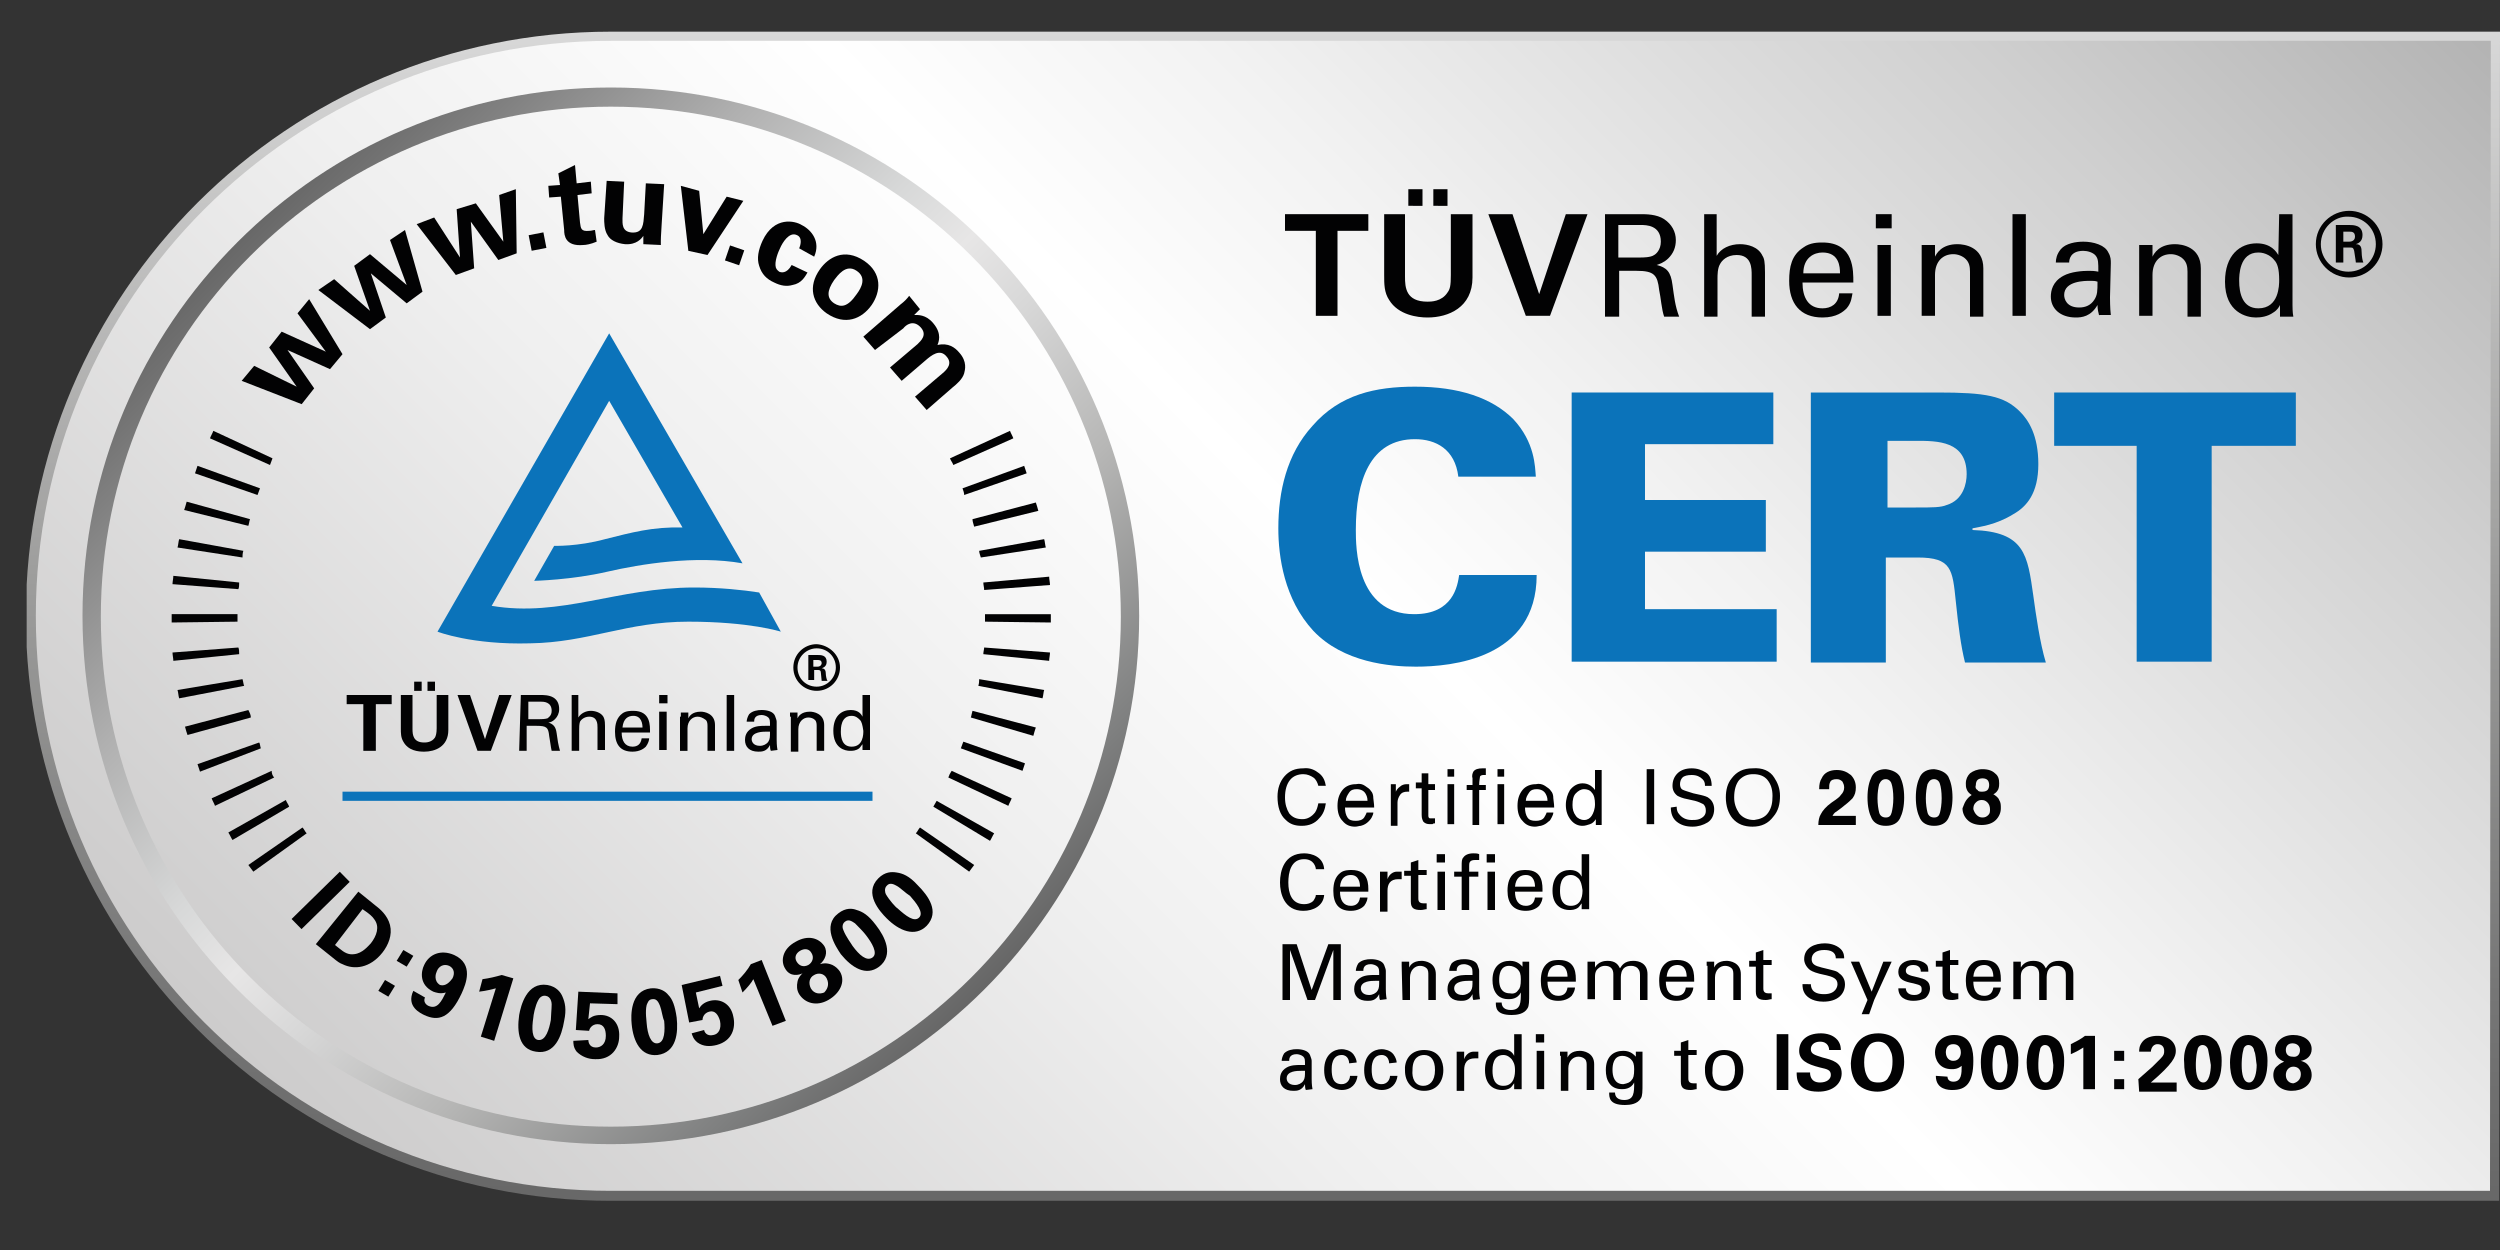 <?xml version="1.0" encoding="utf-8"?>
<!-- Generator: Adobe Illustrator 24.1.1, SVG Export Plug-In . SVG Version: 6.00 Build 0)  -->
<svg version="1.1" id="Capa_1" xmlns="http://www.w3.org/2000/svg" xmlns:xlink="http://www.w3.org/1999/xlink" x="0px" y="0px"
	 viewBox="0 0 300 150" style="enable-background:new 0 0 300 150;" xml:space="preserve">
<rect x="0" y="0" width="300" height="150" fill="#333333" stroke="none"/>
<style type="text/css">
	.st0{clip-path:url(#SVGID_2_);fill:url(#SVGID_3_);}
	.st1{clip-path:url(#SVGID_5_);fill:url(#SVGID_6_);}
	.st2{clip-path:url(#SVGID_8_);fill:url(#SVGID_9_);}
	.st3{fill-rule:evenodd;clip-rule:evenodd;fill:#020203;}
	.st4{fill-rule:evenodd;clip-rule:evenodd;fill:#0B73BA;}
</style>
<g>
	<g>
		<defs>
			<path id="SVGID_1_" d="M299.9,144.1h-1.1H73.3c-38.7,0-70.2-31.5-70.2-70.2S34.6,3.8,73.3,3.8h225.6h1.1l0,1.1L299.9,143
				L299.9,144.1z"/>
		</defs>
		<clipPath id="SVGID_2_">
			<use xlink:href="#SVGID_1_"  style="overflow:visible;"/>
		</clipPath>
		<linearGradient id="SVGID_3_" gradientUnits="userSpaceOnUse" x1="151.576" y1="2.59" x2="151.576" y2="144.829">
			<stop  offset="0" style="stop-color:#D9D9D9"/>
			<stop  offset="0.47" style="stop-color:#9D9D9C"/>
			<stop  offset="0.82" style="stop-color:#767676"/>
			<stop  offset="1" style="stop-color:#676767"/>
		</linearGradient>
		<rect x="3.2" y="3.8" class="st0" width="296.8" height="140.3"/>
	</g>
	<g>
		<defs>
			<path id="SVGID_4_" d="M298.9,4.9c0,0-176.1,0-225.6,0c-38.1,0-69,30.9-69,69c0,38.1,30.9,69,69,69c54.1,0,225.5,0,225.5,0
				L298.9,4.9z"/>
		</defs>
		<clipPath id="SVGID_5_">
			<use xlink:href="#SVGID_4_"  style="overflow:visible;"/>
		</clipPath>
		<linearGradient id="SVGID_6_" gradientUnits="userSpaceOnUse" x1="63.388" y1="161.56" x2="259.568" y2="-33.315">
			<stop  offset="0" style="stop-color:#CDCCCC"/>
			<stop  offset="0.31" style="stop-color:#F0F0F0"/>
			<stop  offset="0.49" style="stop-color:#FFFFFF"/>
			<stop  offset="0.61" style="stop-color:#F2F2F2"/>
			<stop  offset="0.84" style="stop-color:#D0D0D0"/>
			<stop  offset="1" style="stop-color:#B4B4B4"/>
		</linearGradient>
		<rect x="4.3" y="4.9" class="st1" width="294.6" height="138.1"/>
	</g>
	<g>
		<defs>
			<path id="SVGID_7_" d="M73.3,135.2c-33.8,0-61.2-27.4-61.2-61.2c0-33.8,27.4-61.2,61.2-61.2c33.8,0,61.2,27.4,61.2,61.2
				C134.5,107.8,107.1,135.2,73.3,135.2 M73.3,10.5c-35,0-63.4,28.4-63.4,63.4s28.4,63.4,63.4,63.4c35,0,63.4-28.4,63.4-63.4
				S108.3,10.5,73.3,10.5z"/>
		</defs>
		<clipPath id="SVGID_8_">
			<use xlink:href="#SVGID_7_"  style="overflow:visible;"/>
		</clipPath>
		<linearGradient id="SVGID_9_" gradientUnits="userSpaceOnUse" x1="28.243" y1="28.891" x2="117.788" y2="118.436">
			<stop  offset="0" style="stop-color:#676767"/>
			<stop  offset="4.000000e-02" style="stop-color:#727272"/>
			<stop  offset="0.25" style="stop-color:#B0B0B0"/>
			<stop  offset="0.41" style="stop-color:#D7D8D8"/>
			<stop  offset="0.49" style="stop-color:#E7E6E6"/>
			<stop  offset="0.57" style="stop-color:#D8D8D8"/>
			<stop  offset="0.72" style="stop-color:#B7B7B6"/>
			<stop  offset="0.92" style="stop-color:#7E7F7F"/>
			<stop  offset="1" style="stop-color:#676767"/>
		</linearGradient>
		<rect x="9.9" y="10.5" class="st2" width="126.9" height="126.9"/>
	</g>
	<polygon class="st3" points="157.9,27.7 154.2,27.7 154.2,25.7 164.2,25.7 164.2,27.7 160.5,27.7 160.5,37.9 157.9,37.9 
		157.9,27.7 	"/>
	<path class="st3" d="M172,22.7h1.7v2H172V22.7z M169,22.7h1.7v2H169V22.7z M168.6,25.7v7.5c0,1.3,0.1,3,2.7,3c0.4,0,1.7,0,2.4-1.1
		c0.3-0.4,0.4-0.8,0.4-2.1v-7.3h2.6v7.6c0,3.6-2.9,4.8-5.4,4.8c-1.2,0-3.5-0.3-4.6-2.1c-0.6-0.9-0.6-1.9-0.6-3v-7.3L168.6,25.7
		L168.6,25.7z"/>
	<polygon class="st3" points="181.5,25.7 184.7,35.3 187.9,25.7 190.5,25.7 186,37.9 183.1,37.9 178.6,25.7 	"/>
	<path class="st3" d="M194.2,30.9h2.7c0.2,0,1.2,0,1.6-0.3c0.2-0.1,0.8-0.6,0.8-1.6c0-2-1.8-2-2.4-2h-2.7L194.2,30.9L194.2,30.9z
		 M192.5,25.7h4.4c0.6,0,1.9,0,2.8,0.6c0.9,0.6,1.4,1.5,1.4,2.5c0,0.9-0.3,1.6-0.9,2.2c-0.5,0.5-1.1,0.7-1.4,0.8
		c1.2,0.3,1.7,0.8,1.9,2.4c0.2,1.4,0.3,2.5,0.8,3.8h-1.8c-0.3-0.8-0.4-2.3-0.6-3.2c-0.2-1.8-0.6-2.3-2.7-2.3h-2.1v5.5h-1.7V25.7z"/>
	<path class="st3" d="M204.4,25.7h1.6v5c0.5-0.9,1.6-1.4,2.8-1.4c0.9,0,2.2,0.3,2.7,1.4c0.2,0.3,0.3,0.7,0.3,2v5.3h-1.6v-5
		c0-0.8,0-2.4-1.8-2.4c-1.2,0-1.8,0.7-2,1.1c-0.3,0.5-0.3,1.3-0.3,1.8v4.5h-1.6V25.7z"/>
	<path class="st3" d="M220.8,32.8c0-0.8-0.1-2.5-2.1-2.5c-1,0-2.3,0.6-2.3,2.5H220.8z M216.3,33.9c0,1.8,0.7,3.1,2.4,3.1
		c1,0,1.9-0.5,2-1.8l1.6,0c-0.1,0.4-0.1,1.1-0.7,1.8c-0.4,0.4-1.2,1.1-2.9,1.1c-2.7,0-4-1.7-4-4.4c0-1.7,0.3-3.1,1.7-4
		c0.8-0.6,1.8-0.6,2.3-0.6c3.8,0,3.7,3.4,3.7,4.8L216.3,33.9L216.3,33.9z"/>
	<path class="st3" d="M225.3,29.4h1.6v8.5h-1.6V29.4z M225.1,25.7h1.9v1.7h-1.9V25.7z"/>
	<path class="st3" d="M230.6,30.4l0-1h1.6l0,1.4c0.2-0.4,0.8-1.5,2.7-1.5c0.8,0,3.1,0.3,3.1,2.9v5.8h-1.6v-5.4
		c0-0.6-0.1-1.1-0.5-1.5c-0.4-0.4-1-0.6-1.5-0.6c-1.2,0-2.2,0.8-2.2,2.5v4.9h-1.6V30.4z"/>
	<rect x="241.5" y="25.7" class="st3" width="1.6" height="12.2"/>
	<path class="st3" d="M250.8,33.7c-0.6,0-3.1,0-3.1,1.7c0,0.5,0.3,1.5,1.8,1.5c0.8,0,1.4-0.3,1.8-0.9c0.4-0.6,0.4-1.1,0.4-2.2
		C251.4,33.7,251.2,33.7,250.8,33.7 M251.9,37.9c-0.1-0.4-0.2-0.8-0.2-1.3c-0.8,1.4-1.9,1.5-2.6,1.5c-1.9,0-3-1.1-3-2.5
		c0-0.7,0.2-1.8,1.5-2.5c0.9-0.5,2.3-0.6,3-0.6c0.4,0,0.7,0,1.2,0.1c0-1.1,0-1.5-0.3-1.9c-0.3-0.4-1-0.6-1.5-0.6
		c-1.6,0-1.7,1.1-1.7,1.4h-1.6c0-0.4,0.1-1,0.6-1.6c0.6-0.7,1.8-0.9,2.7-0.9c1.2,0,2.6,0.4,3,1.3c0.3,0.5,0.3,0.9,0.3,1.3l-0.1,4.1
		c0,0.1,0,1.3,0.1,2.1H251.9z"/>
	<path class="st3" d="M256.7,30.4l0-1h1.6l0,1.4c0.2-0.4,0.8-1.5,2.7-1.5c0.8,0,3.1,0.3,3.1,2.9v5.8h-1.6v-5.4
		c0-0.6-0.1-1.1-0.5-1.5c-0.4-0.4-1-0.6-1.5-0.6c-1.2,0-2.2,0.8-2.2,2.5v4.9h-1.6V30.4z"/>
	<path class="st3" d="M272.9,31.2c-0.3-0.4-1-0.9-1.9-0.9c-2.3,0-2.3,2.8-2.3,3.4c0,1.5,0.4,3.3,2.3,3.3c2.5,0,2.5-2.8,2.5-3.4
		C273.5,32.3,273.3,31.6,272.9,31.2 M273.5,25.7h1.6v10.9c0,0.2,0,0.9,0.1,1.4h-1.6l0-1.4c-0.1,0.2-0.3,0.6-0.8,0.9
		c-0.7,0.5-1.5,0.6-2.1,0.6c-1.1,0-3.7-0.6-3.7-4.3c0-3.2,1.8-4.6,3.8-4.6c1.8,0,2.4,1.1,2.6,1.4L273.5,25.7L273.5,25.7z"/>
	<path class="st3" d="M281.2,29h0.7c0.6,0,0.7-0.4,0.7-0.6c0-0.6-0.4-0.6-0.7-0.6h-0.7V29z M280.4,27h1.5c0.5,0,1.6,0,1.6,1.2
		c0,0.8-0.5,1-0.8,1.1c0.6,0,0.7,0.4,0.7,1c0,0.4,0.1,1,0.2,1.2h-0.9c0-0.2-0.2-1.3-0.2-1.4c-0.1-0.3-0.1-0.4-0.5-0.4h-0.8v1.8h-0.9
		V27z M278.5,29.3c0,1.9,1.5,3.3,3.3,3.3c1.9,0,3.3-1.5,3.3-3.3c0-1.9-1.5-3.3-3.3-3.3C280.1,25.9,278.5,27.4,278.5,29.3z
		 M285.9,29.3c0,2.2-1.8,4-4,4c-2.2,0-4-1.8-4-4c0-2.3,1.9-4,4-4C284,25.3,285.9,27,285.9,29.3z"/>
	<path class="st4" d="M175,57.2c-0.4-3.3-2.7-4.5-5.2-4.5c-5.4,0-7.1,5-7.1,10.9c0,2,0,10.1,7,10.1c4.7,0,5.2-3.4,5.4-4.7h9.3
		c0,10.1-10.3,11-14.5,11c-3.1,0-8.7-0.5-12.3-4.3c-3.5-3.8-4.2-8.9-4.2-12.3c0-4.4,1-8.9,4.1-12.3c3.3-3.8,7.6-4.7,12.3-4.7
		c5.2,0,9.2,1.3,11.8,3.9c2.6,2.8,2.6,5.7,2.7,6.9L175,57.2L175,57.2z"/>
	<polygon class="st4" points="188.6,47.1 212.8,47.1 212.8,53.3 197.4,53.3 197.4,60 211.9,60 211.9,66.2 197.4,66.2 197.4,73.1 
		213.2,73.1 213.2,79.4 188.6,79.4 	"/>
	<path class="st4" d="M226.5,60.9h3.4c2,0,3,0,3.7-0.3c2-0.6,2.4-2.6,2.4-3.7c0-4-3.5-4-6.1-4h-3.4V60.9z M217.5,47.1h15
		c5.8,0,8,0.4,9.9,2.3c1,1,2.2,2.8,2.2,6.3c0,3.5-1.4,5.1-3,6c-2.1,1.3-4,1.5-4.9,1.7v0.2c6.3,0.2,6.6,3,7.3,7.9
		c0.3,2.2,0.8,5.7,1.5,8h-9.7c-0.5-2-0.8-4.4-1.1-7.3c-0.4-3.9-0.5-5.3-4.6-5.3h-3.8v12.6h-9V47.1z"/>
	<polygon class="st4" points="256.4,53.5 246.5,53.5 246.5,47.1 275.5,47.1 275.5,53.5 265.4,53.5 265.4,79.4 256.4,79.4 	"/>
	<path class="st3" d="M157.9,104.3c0-0.2-0.2-1.2-1.4-1.2c-1.6,0-1.9,1.6-1.9,2.8c0,1.3,0.4,2.6,1.9,2.6c0.4,0,0.8-0.1,1.1-0.4
		c0.2-0.3,0.3-0.5,0.3-0.7l1,0c-0.1,1.3-1.3,1.9-2.5,1.9c-2.3,0-2.8-2.1-2.8-3.4c0-1.4,0.5-3.5,2.9-3.5c0.9,0,2.3,0.4,2.4,1.9H157.9
		z"/>
	<path class="st3" d="M163.2,106.4c0-0.4-0.1-1.4-1.1-1.4c-0.6,0-1.2,0.3-1.3,1.4H163.2z M160.8,107c0,1,0.4,1.7,1.3,1.7
		c0.6,0,1-0.3,1.1-1h0.9c0,0.2-0.1,0.6-0.4,1c-0.2,0.2-0.7,0.6-1.6,0.6c-1.5,0-2.1-0.9-2.1-2.4c0-0.9,0.2-1.7,0.9-2.2
		c0.4-0.3,1-0.3,1.3-0.3c2.1,0,2,1.8,2,2.6H160.8z"/>
	<path class="st3" d="M165.6,105.5c0-0.3,0-0.6,0-0.9h0.9l0,0.9c0.2-0.6,0.7-0.9,1.1-0.9c0.3,0,0.5,0,0.6,0v0.9c0,0-0.1,0-0.2,0
		c-0.1,0-0.1,0-0.2,0c-1,0-1.3,0.6-1.3,1.4v2.5h-0.9V105.5z"/>
	<path class="st3" d="M168.5,104.5h0.8v-1l0.9-0.3v1.2h1v0.6h-1v2.8c0,0.2,0,0.6,0.6,0.6c0.2,0,0.3,0,0.4,0v0.7
		c-0.2,0-0.4,0.1-0.7,0.1c-0.8,0-1.2-0.2-1.2-1v-3.1h-0.8V104.5z"/>
	<path class="st3" d="M172.5,104.6h0.9v4.6h-0.9V104.6z M172.4,102.5h1v1h-1V102.5z"/>
	<path class="st3" d="M177.5,103.2c-0.1,0-0.3,0-0.5,0c-0.7,0-0.7,0.4-0.7,0.7v0.7h1.1v0.6h-1.1v4h-0.9v-4h-0.9v-0.6h0.9V104
		c0-0.6,0-0.9,0.2-1.1c0.2-0.3,0.6-0.5,1.2-0.5c0.2,0,0.5,0,0.7,0.1V103.2z"/>
	<path class="st3" d="M178.5,104.6h0.9v4.6h-0.9V104.6z M178.4,102.5h1v1h-1V102.5z"/>
	<path class="st3" d="M184.2,106.4c0-0.4-0.1-1.4-1.1-1.4c-0.6,0-1.2,0.3-1.3,1.4H184.2z M181.8,107c0,1,0.4,1.7,1.3,1.7
		c0.6,0,1-0.3,1.1-1h0.9c0,0.2-0.1,0.6-0.4,1c-0.2,0.2-0.7,0.6-1.6,0.6c-1.5,0-2.2-0.9-2.2-2.4c0-0.9,0.2-1.7,0.9-2.2
		c0.4-0.3,1-0.3,1.3-0.3c2.1,0,2,1.8,2,2.6H181.8z"/>
	<path class="st3" d="M189.5,105.5c-0.2-0.2-0.5-0.5-1-0.5c-1.3,0-1.3,1.5-1.3,1.9c0,0.8,0.2,1.8,1.3,1.8c1.4,0,1.4-1.5,1.4-1.9
		C189.8,106.1,189.7,105.8,189.5,105.5 M189.8,102.5h0.9v5.9c0,0.1,0,0.5,0,0.7h-0.9l0-0.7c-0.1,0.1-0.2,0.3-0.4,0.5
		c-0.4,0.3-0.8,0.3-1.1,0.3c-0.6,0-2-0.3-2-2.3c0-1.8,1-2.5,2.1-2.5c1,0,1.3,0.6,1.4,0.8V102.5z"/>
	<polygon class="st3" points="153.9,113.3 155.6,113.3 157.4,118.8 159.4,113.3 160.9,113.3 160.9,120 160,120 160,114 157.8,120 
		156.9,120 154.8,114 154.8,120 153.9,120 153.9,113.3 	"/>
	<path class="st3" d="M165,117.7c-0.4,0-1.7,0-1.7,0.9c0,0.3,0.2,0.8,1,0.8c0.4,0,0.8-0.2,1-0.5c0.2-0.3,0.2-0.6,0.2-1.2
		C165.4,117.7,165.2,117.7,165,117.7 M165.6,120c-0.1-0.2-0.1-0.5-0.1-0.7c-0.4,0.8-1,0.8-1.4,0.8c-1.1,0-1.6-0.6-1.6-1.4
		c0-0.4,0.1-1,0.8-1.4c0.5-0.3,1.2-0.3,1.6-0.3c0.2,0,0.4,0,0.6,0c0-0.6,0-0.8-0.2-1c-0.2-0.2-0.6-0.3-0.8-0.3
		c-0.9,0-0.9,0.6-0.9,0.8l-0.9,0c0-0.2,0.1-0.6,0.3-0.9c0.4-0.4,1-0.5,1.5-0.5c0.7,0,1.4,0.2,1.6,0.7c0.1,0.3,0.2,0.5,0.2,0.7l0,2.2
		c0,0.1,0,0.7,0.1,1.2L165.6,120L165.6,120z"/>
	<path class="st3" d="M168.2,115.9l0-0.5h0.9l0,0.7c0.1-0.2,0.4-0.8,1.5-0.8c0.4,0,1.7,0.2,1.7,1.6v3.1h-0.9V117
		c0-0.3,0-0.6-0.2-0.8c-0.2-0.2-0.5-0.3-0.8-0.3c-0.6,0-1.2,0.5-1.2,1.4v2.7h-0.9L168.2,115.9L168.2,115.9z"/>
	<path class="st3" d="M176.2,117.7c-0.3,0-1.7,0-1.7,0.9c0,0.3,0.2,0.8,1,0.8c0.4,0,0.8-0.2,1-0.5c0.2-0.3,0.2-0.6,0.2-1.2
		C176.6,117.7,176.4,117.7,176.2,117.7 M176.8,120c-0.1-0.2-0.1-0.5-0.1-0.7c-0.4,0.8-1,0.8-1.4,0.8c-1.1,0-1.6-0.6-1.6-1.4
		c0-0.4,0.1-1,0.8-1.4c0.5-0.3,1.2-0.3,1.6-0.3c0.2,0,0.4,0,0.6,0c0-0.6,0-0.8-0.2-1c-0.2-0.2-0.6-0.3-0.8-0.3
		c-0.9,0-0.9,0.6-0.9,0.8l-0.9,0c0-0.2,0.1-0.6,0.3-0.9c0.4-0.4,1-0.5,1.5-0.5c0.7,0,1.4,0.2,1.6,0.7c0.1,0.3,0.2,0.5,0.2,0.7l0,2.2
		c0,0.1,0,0.7,0.1,1.2L176.8,120L176.8,120z"/>
	<path class="st3" d="M182.2,118.8c0.2-0.2,0.3-0.5,0.3-1.3c0-0.6-0.1-0.9-0.4-1.2c-0.2-0.2-0.6-0.4-1-0.4c-1.1,0-1.2,1.1-1.2,1.7
		c0,0.7,0.2,1.6,1.3,1.6C181.7,119.3,182,119.1,182.2,118.8 M180.2,120.3c0,0.5,0.3,0.9,1.1,0.9c1.2,0,1.2-0.9,1.2-2.1
		c-0.4,0.8-1.2,0.8-1.5,0.8c-0.4,0-1-0.1-1.4-0.6c-0.4-0.5-0.5-1.1-0.5-1.7c0-1.6,0.9-2.3,2.1-2.3c0.9,0,1.3,0.5,1.5,0.7l0-0.6h0.8
		l0,0.8l0,2.9c0,1.1,0,1.6-0.2,1.9c-0.4,0.7-1.3,0.8-1.9,0.8c-1.9,0-1.9-0.9-1.9-1.5L180.2,120.3L180.2,120.3z"/>
	<path class="st3" d="M188.1,117.2c0-0.4-0.1-1.4-1.1-1.4c-0.6,0-1.2,0.3-1.3,1.4H188.1z M185.7,117.8c0,1,0.4,1.7,1.3,1.7
		c0.6,0,1-0.3,1.1-1h0.9c0,0.2-0.1,0.6-0.4,1c-0.2,0.2-0.7,0.6-1.6,0.6c-1.5,0-2.1-0.9-2.1-2.4c0-0.9,0.2-1.7,0.9-2.2
		c0.4-0.3,1-0.3,1.3-0.3c2.1,0,2,1.8,2,2.6H185.7z"/>
	<path class="st3" d="M190.5,116l0-0.6h0.9v0.7c0.4-0.7,1.1-0.8,1.5-0.8c1,0,1.3,0.5,1.5,0.9c0.2-0.3,0.5-0.9,1.6-0.9
		c0.7,0,1.7,0.3,1.7,1.6v3.1h-0.9v-3c0-0.4-0.1-0.6-0.2-0.7c-0.1-0.2-0.4-0.4-0.9-0.4c-0.6,0-0.9,0.3-1,0.5c-0.2,0.3-0.2,0.8-0.2,1
		v2.6h-0.9v-3.1c0-0.6-0.3-1-1-1c-0.6,0-0.9,0.4-1,0.5c-0.2,0.3-0.2,0.6-0.2,0.9v2.6h-0.9V116z"/>
	<path class="st3" d="M202.4,117.2c0-0.4-0.1-1.4-1.1-1.4c-0.6,0-1.2,0.3-1.3,1.4H202.4z M199.9,117.8c0,1,0.4,1.7,1.3,1.7
		c0.6,0,1-0.3,1.1-1h0.9c0,0.2-0.1,0.6-0.4,1c-0.2,0.2-0.7,0.6-1.6,0.6c-1.5,0-2.1-0.9-2.1-2.4c0-0.9,0.2-1.7,0.9-2.2
		c0.4-0.3,1-0.3,1.3-0.3c2.1,0,2,1.8,2,2.6H199.9z"/>
	<path class="st3" d="M204.8,115.9l0-0.5h0.9l0,0.7c0.1-0.2,0.4-0.8,1.5-0.8c0.4,0,1.7,0.2,1.7,1.6v3.1h-0.9V117
		c0-0.3,0-0.6-0.2-0.8c-0.2-0.2-0.5-0.3-0.8-0.3c-0.6,0-1.2,0.5-1.2,1.4v2.7h-0.9V115.9z"/>
	<path class="st3" d="M209.9,115.3h0.8v-1l0.9-0.3v1.2h1v0.6h-1v2.8c0,0.2,0,0.6,0.6,0.6c0.2,0,0.3,0,0.4,0v0.7
		c-0.2,0-0.4,0.1-0.7,0.1c-0.8,0-1.2-0.2-1.2-1V116h-0.8L209.9,115.3L209.9,115.3z"/>
	<path class="st3" d="M217.3,118c0,0.5,0.1,1.3,1.6,1.3c1.4,0,1.6-0.9,1.6-1.2c0-0.7-0.6-0.9-1.5-1.1c-1-0.2-1.5-0.4-1.8-0.6
		c-0.5-0.4-0.7-0.9-0.7-1.3c0-1.4,1.3-1.9,2.5-1.9c0.4,0,1.3,0.1,1.9,0.7c0.4,0.4,0.4,0.9,0.4,1.1h-1c0-0.8-0.7-1-1.4-1
		c-0.9,0-1.5,0.4-1.5,1.1c0,0.6,0.4,0.8,1.2,1c1.6,0.4,1.8,0.4,2.1,0.7c0.6,0.4,0.7,1,0.7,1.3c0,1.2-0.9,2.1-2.6,2.1
		c-0.5,0-1.5-0.1-2.1-0.8c-0.4-0.5-0.4-1-0.4-1.3H217.3z"/>
	<polygon class="st3" points="224.9,120 224.3,121.7 223.4,121.7 224.1,120 222.1,115.4 223.1,115.4 224.6,119 226,115.4 227,115.4 
			"/>
	<path class="st3" d="M228.7,118.6c0,0.3,0.2,0.8,1,0.8c0.4,0,0.6-0.1,0.8-0.3c0.1-0.1,0.1-0.3,0.1-0.4c0-0.5-0.3-0.5-1-0.7
		c-1-0.2-1.8-0.4-1.8-1.4c0-0.8,0.7-1.4,1.8-1.4c0.6,0,1.4,0.2,1.7,0.7c0.1,0.3,0.1,0.5,0.1,0.7h-0.9c0-0.7-0.6-0.8-0.9-0.8
		c-0.1,0-0.9,0-0.9,0.7c0,0.4,0.4,0.5,0.7,0.6c1.3,0.3,1.6,0.4,1.8,0.6c0.3,0.2,0.4,0.6,0.4,0.9c0,0.5-0.3,1-0.6,1.2
		c-0.4,0.2-0.9,0.3-1.4,0.3c-0.9,0-1.8-0.4-1.8-1.5H228.7z"/>
	<path class="st3" d="M232.3,115.3h0.8v-1l0.9-0.3v1.2h1v0.6h-1v2.8c0,0.2,0,0.6,0.6,0.6c0.2,0,0.3,0,0.4,0v0.7
		c-0.2,0-0.4,0.1-0.7,0.1c-0.8,0-1.2-0.2-1.2-1V116h-0.8L232.3,115.3L232.3,115.3z"/>
	<path class="st3" d="M239.2,117.2c0-0.4-0.1-1.4-1.1-1.4c-0.6,0-1.2,0.3-1.3,1.4H239.2z M236.8,117.8c0,1,0.4,1.7,1.3,1.7
		c0.6,0,1-0.3,1.1-1h0.9c0,0.2-0.1,0.6-0.4,1c-0.2,0.2-0.7,0.6-1.6,0.6c-1.5,0-2.2-0.9-2.2-2.4c0-0.9,0.2-1.7,0.9-2.2
		c0.4-0.3,1-0.3,1.3-0.3c2.1,0,2,1.8,2,2.6H236.8z"/>
	<path class="st3" d="M241.6,116l0-0.6h0.9v0.7c0.4-0.7,1.1-0.8,1.5-0.8c1,0,1.3,0.5,1.5,0.9c0.2-0.3,0.5-0.9,1.6-0.9
		c0.7,0,1.7,0.3,1.7,1.6v3.1h-0.9v-3c0-0.4-0.1-0.6-0.2-0.7c-0.1-0.2-0.4-0.4-0.9-0.4c-0.6,0-0.9,0.3-1,0.5c-0.2,0.3-0.2,0.8-0.2,1
		v2.6h-0.9v-3.1c0-0.6-0.3-1-1-1c-0.6,0-0.9,0.4-1,0.5c-0.2,0.3-0.2,0.6-0.2,0.9v2.6h-0.9V116z"/>
	<path class="st3" d="M156.1,128.5c-0.4,0-1.7,0-1.7,0.9c0,0.3,0.2,0.8,1,0.8c0.4,0,0.8-0.2,1-0.5c0.2-0.3,0.2-0.6,0.2-1.2
		C156.5,128.5,156.3,128.5,156.1,128.5 M156.7,130.8c-0.1-0.2-0.1-0.5-0.1-0.7c-0.4,0.8-1,0.8-1.4,0.8c-1.1,0-1.6-0.6-1.6-1.4
		c0-0.4,0.1-1,0.8-1.4c0.5-0.3,1.2-0.3,1.6-0.3c0.2,0,0.4,0,0.6,0c0-0.6,0-0.8-0.2-1c-0.2-0.2-0.6-0.3-0.8-0.3
		c-0.9,0-0.9,0.6-0.9,0.8h-0.9c0-0.2,0.1-0.6,0.3-0.9c0.4-0.4,1-0.5,1.5-0.5c0.7,0,1.4,0.2,1.6,0.7c0.1,0.3,0.2,0.5,0.2,0.7l0,2.2
		c0,0.1,0,0.7,0.1,1.2L156.7,130.8L156.7,130.8z"/>
	<path class="st3" d="M161.9,127.6c0-0.2-0.1-1-0.9-1c-1.2,0-1.2,1.4-1.2,1.7c0,1,0.2,1.8,1.2,1.8c0.7,0,1-0.6,1-1h0.9
		c-0.1,0.9-0.7,1.7-1.9,1.7c-0.3,0-1-0.1-1.5-0.6c-0.3-0.3-0.6-0.8-0.6-1.8c0-1.9,1.2-2.5,2.1-2.5c0.3,0,1,0.1,1.4,0.6
		c0.3,0.4,0.4,0.8,0.4,1L161.9,127.6z"/>
	<path class="st3" d="M166.7,127.6c0-0.2-0.1-1-0.9-1c-1.2,0-1.2,1.4-1.2,1.7c0,1,0.2,1.8,1.2,1.8c0.7,0,1-0.6,1-1h0.9
		c-0.1,0.9-0.7,1.7-1.9,1.7c-0.3,0-1-0.1-1.5-0.6c-0.3-0.3-0.6-0.8-0.6-1.8c0-1.9,1.2-2.5,2.1-2.5c0.3,0,1,0.1,1.4,0.6
		c0.3,0.4,0.4,0.8,0.4,1L166.7,127.6z"/>
	<path class="st3" d="M170.8,130.3c0.7,0,1.4-0.5,1.4-1.9c0-1.2-0.5-1.8-1.3-1.8c-0.6,0-1.4,0.3-1.4,1.8
		C169.4,129.4,169.8,130.3,170.8,130.3 M170.9,126c1.9,0,2.3,1.5,2.3,2.4c0,1.4-0.8,2.5-2.3,2.5c-1.5,0-2.3-1.1-2.3-2.4
		C168.5,127.4,169.1,126,170.9,126z"/>
	<path class="st3" d="M174.8,127.1c0-0.3,0-0.6,0-0.9h0.9l0,0.9c0.2-0.6,0.7-0.9,1.1-0.9c0.3,0,0.5,0,0.6,0v0.8c0,0-0.1,0-0.2,0
		c-0.1,0-0.1,0-0.2,0c-1,0-1.3,0.6-1.3,1.4v2.5h-0.9V127.1z"/>
	<path class="st3" d="M181.4,127.1c-0.2-0.2-0.5-0.5-1-0.5c-1.3,0-1.3,1.5-1.3,1.9c0,0.8,0.2,1.8,1.3,1.8c1.4,0,1.4-1.5,1.4-1.9
		C181.8,127.7,181.6,127.4,181.4,127.1 M181.7,124.1h0.9v5.9c0,0.1,0,0.5,0,0.7h-0.9l0-0.7c-0.1,0.1-0.2,0.3-0.4,0.5
		c-0.4,0.3-0.8,0.3-1.1,0.3c-0.6,0-2-0.3-2-2.4c0-1.8,1-2.5,2.1-2.5c1,0,1.3,0.6,1.4,0.8V124.1z"/>
	<path class="st3" d="M184.4,126.1h0.9v4.6h-0.9V126.1z M184.3,124.1h1v1h-1V124.1z"/>
	<path class="st3" d="M187.2,126.7l0-0.5h0.9l0,0.7c0.1-0.2,0.4-0.8,1.5-0.8c0.4,0,1.7,0.2,1.7,1.6v3.1h-0.9v-2.9
		c0-0.3,0-0.6-0.2-0.8c-0.2-0.2-0.5-0.3-0.8-0.3c-0.6,0-1.2,0.5-1.2,1.4v2.7h-0.9V126.7z"/>
	<path class="st3" d="M195.8,129.6c0.2-0.2,0.3-0.5,0.3-1.3c0-0.6-0.1-0.9-0.4-1.2c-0.2-0.2-0.6-0.4-1-0.4c-1.1,0-1.2,1.1-1.2,1.7
		c0,0.7,0.2,1.7,1.3,1.7C195.3,130,195.6,129.9,195.8,129.6 M193.8,131.1c0,0.5,0.3,0.9,1.1,0.9c1.2,0,1.2-0.9,1.2-2.1
		c-0.4,0.8-1.2,0.8-1.5,0.8c-0.4,0-1-0.1-1.4-0.6c-0.4-0.5-0.5-1.1-0.5-1.7c0-1.6,0.9-2.3,2.1-2.3c0.9,0,1.3,0.5,1.5,0.7l0-0.6h0.8
		l0,0.8l0,2.9c0,1.1,0,1.6-0.2,1.9c-0.4,0.7-1.3,0.8-1.9,0.8c-1.9,0-1.9-0.9-1.9-1.5L193.8,131.1L193.8,131.1z"/>
	<path class="st3" d="M200.9,126.1h0.8v-1l0.9-0.3v1.2h1v0.6h-1v2.8c0,0.2,0,0.6,0.6,0.6c0.2,0,0.3,0,0.4,0v0.7
		c-0.2,0-0.4,0.1-0.7,0.1c-0.8,0-1.2-0.2-1.2-1v-3.1h-0.8L200.9,126.1L200.9,126.1z"/>
	<path class="st3" d="M206.8,130.3c0.7,0,1.4-0.5,1.4-1.9c0-1.2-0.5-1.8-1.3-1.8c-0.6,0-1.4,0.3-1.4,1.8
		C205.4,129.4,205.8,130.3,206.8,130.3 M206.9,126c1.9,0,2.3,1.5,2.3,2.4c0,1.4-0.8,2.5-2.3,2.5c-1.5,0-2.3-1.1-2.3-2.4
		C204.5,127.4,205.1,126,206.9,126z"/>
	<rect x="213.2" y="124.1" class="st3" width="1.4" height="6.7"/>
	<path class="st3" d="M217.2,128.6c0,0.3,0,1.3,1.2,1.3c0.8,0,1.3-0.4,1.3-0.9c0-0.6-0.4-0.7-1.3-0.9c-1.6-0.4-2.5-0.9-2.5-2
		c0-1.1,0.8-2.1,2.6-2.1c0.7,0,1.5,0.2,2,0.8c0.4,0.5,0.4,1,0.4,1.2h-1.4c0-0.2-0.1-1-1.1-1c-0.7,0-1.1,0.4-1.1,0.9
		c0,0.6,0.5,0.7,1.4,1c1.2,0.3,2.3,0.6,2.3,1.9c0,1.2-1,2.2-2.8,2.2c-2.6,0-2.6-1.6-2.6-2.3H217.2L217.2,128.6z"/>
	<path class="st3" d="M224.2,129.4c0.2,0.3,0.5,0.5,1.2,0.5c0.6,0,1-0.2,1.2-0.6c0.2-0.3,0.5-0.8,0.5-1.9c0-0.3,0-0.8-0.2-1.2
		c-0.3-0.8-0.8-1.2-1.5-1.2c-0.5,0-1,0.2-1.2,0.6c-0.4,0.5-0.5,1.2-0.5,1.9C223.7,128.1,223.8,128.8,224.2,129.4 M225.4,124
		c0.7,0,1.7,0.2,2.3,0.9c0.7,0.8,0.8,1.9,0.8,2.5c0,1-0.3,2-0.8,2.6c-0.7,0.8-1.8,1-2.4,1c-0.9,0-1.8-0.3-2.4-0.9
		c-0.7-0.8-0.8-1.9-0.8-2.5C222.2,125.8,223,124,225.4,124z"/>
	<path class="st3" d="M235.3,126.3c0-0.6-0.3-1-0.9-1c-0.7,0-0.9,0.5-0.9,1c0,0.2,0.1,1,0.9,1C235.1,127.3,235.3,126.7,235.3,126.3
		 M233.7,129.2c0,0.4,0.3,0.6,0.7,0.6c1,0,1-1,1-1.9c-0.5,0.4-0.9,0.4-1.2,0.4c-1.6,0-2-1.3-2-2c0-1.2,0.9-2.1,2.3-2.1
		c2.2,0,2.3,2.1,2.3,3.1c0,2.7-0.9,3.5-2.5,3.5c-0.4,0-2,0-2-1.7L233.7,129.2L233.7,129.2z"/>
	<path class="st3" d="M240.6,126.1c0-0.2-0.2-0.7-0.7-0.7c-0.4,0-0.6,0.4-0.6,0.6c-0.2,0.7-0.2,1.6-0.2,1.8c0,1.1,0.2,2.1,0.9,2.1
		c0.7,0,0.9-1.3,0.9-2.1C240.8,127.2,240.7,126.5,240.6,126.1 M239.9,124.2c0.9,0,1.4,0.5,1.7,0.8c0.3,0.5,0.6,1.1,0.6,2.3
		c0,1.5-0.3,3.5-2.3,3.5c-1.7,0-2.2-1.6-2.2-3.3C237.7,126.7,237.8,124.2,239.9,124.2z"/>
	<path class="st3" d="M246.1,126.1c0-0.2-0.2-0.7-0.7-0.7c-0.4,0-0.6,0.4-0.6,0.6c-0.2,0.7-0.2,1.6-0.2,1.8c0,1.1,0.2,2.1,0.9,2.1
		c0.7,0,0.9-1.3,0.9-2.1C246.3,127.2,246.3,126.5,246.1,126.1 M245.4,124.2c0.9,0,1.4,0.5,1.7,0.8c0.3,0.5,0.6,1.1,0.6,2.3
		c0,1.5-0.3,3.5-2.3,3.5c-1.6,0-2.2-1.6-2.2-3.3C243.2,126.7,243.4,124.2,245.4,124.2z"/>
	<path class="st3" d="M248.5,125.3c0.6-0.3,1.2-0.6,1.7-1h1.2v6.4H250v-5c-0.3,0.2-0.8,0.5-1.5,0.8V125.3z"/>
	<path class="st3" d="M253.7,129.5h1.2v1.2l-1.2,0V129.5z M253.7,126.1h1.2v1.2l-1.2,0V126.1z"/>
	<polygon class="st3" points="30.5,43.9 35.6,46.4 32.3,41.7 33.8,39.8 39.1,42.2 35.7,37.6 37.1,35.9 41.1,42.5 39.6,44.3 34.5,42 
		37.7,46.6 36.2,48.5 29,45.7 	"/>
	<polygon class="st3" points="40.1,33.5 44.4,37.3 42.5,31.9 44.4,30.5 48.8,34.2 46.8,28.8 48.6,27.6 50.7,35 48.8,36.4 44.5,32.8 
		46.3,38.1 44.4,39.5 38.2,34.8 	"/>
	<polygon class="st3" points="52.1,26.1 55.2,30.9 54.8,25.1 57.1,24.4 60.4,29 59.9,23.4 61.9,22.7 62,30.4 59.8,31.2 56.5,26.6 
		56.9,32.2 54.7,33 50,26.9 	"/>
	<rect x="63.6" y="28" transform="matrix(0.982 -0.19 0.19 0.982 -4.336 12.814)" class="st3" width="1.8" height="1.9"/>
	<path class="st3" d="M71.6,29c-0.7,0.3-1.3,0.4-1.6,0.4c-2.2,0.2-2.3-1.2-2.3-1.8l-0.4-4l-1.4,0.1l-0.1-1.4l1.4-0.1L67,20.8l2-1
		l0.2,2.2l1.7-0.2l0.1,1.4l-1.7,0.2l0.3,3.3c0.1,0.7,0.1,1.1,1.1,1c0.3,0,0.5-0.1,0.7-0.1L71.6,29z"/>
	<path class="st3" d="M74.9,21.8l-0.2,4.4c0,0.6-0.1,1.6,1.1,1.7c1.4,0.1,1.4-1,1.5-2.2l0.2-3.7l2.2,0.1l-0.3,4.8
		c-0.1,1.6-0.1,1.8-0.1,2c0,0.2,0,0.3,0,0.5l-2.1-0.1l0-1c-0.2,0.3-0.8,1.1-2.2,1c-1-0.1-1.8-0.5-2.1-1.1c-0.4-0.6-0.4-1.6-0.4-2
		l0.3-4.5L74.9,21.8z"/>
	<polygon class="st3" points="83.9,22.9 84.4,28.1 87.2,23.6 89.2,24.1 84.9,30.6 82.6,30.1 81.7,22.3 	"/>
	<rect x="87.2" y="29.7" transform="matrix(0.324 -0.946 0.946 0.324 30.642 104.119)" class="st3" width="1.9" height="1.8"/>
	<path class="st3" d="M95.9,29.8c0.1-0.2,0.5-1.3-0.3-1.6c-0.9-0.4-1.7,0.9-2,1.6c-0.2,0.4-0.7,1.6-0.5,2.3c0.1,0.3,0.3,0.4,0.4,0.5
		c0.2,0.1,0.9,0.3,1.5-0.8l1.9,0.9c-0.3,0.5-0.7,1.3-1.8,1.5c-0.7,0.2-1.4,0.1-2.2-0.3c-0.9-0.4-1.5-1-1.8-2c-0.3-0.9-0.1-1.9,0.4-3
		c1.4-3,3.9-2.4,4.7-1.9c1.2,0.6,2.3,2,1.5,3.8L95.9,29.8z"/>
	<path class="st3" d="M100.1,36.4c0.8,0.5,1.6,0.5,2.7-1.1c0.6-0.8,1.2-2,0-2.8c-1.3-0.9-2.3,0.6-2.7,1.1
		C99.2,34.9,99.2,35.8,100.1,36.4 M103.7,31.3c2.2,1.5,2,3.7,0.9,5.3c-1.2,1.7-3.2,2.5-5.4,1c-1.7-1.2-2.3-3.2-0.8-5.3
		C99.4,30.9,101.3,29.7,103.7,31.3z"/>
	<path class="st3" d="M108.1,36.5c0.4-0.3,0.7-0.6,1-1l1.3,1.6l-0.7,0.7c0.4,0,1.4-0.1,2.3,1c1.1,1.3,0.6,2.3,0.5,2.6
		c1.3-0.3,2.1,0.3,2.6,0.9c1,1.1,0.7,2.1,0.6,2.5c-0.2,0.7-0.9,1.3-1.4,1.7l-3.1,2.7l-1.4-1.6l3.3-2.8c0.6-0.5,1.2-1.2,0.5-2
		c-0.8-1-1.8-0.2-2.6,0.5l-2.8,2.4l-1.4-1.6l3.3-2.8c0.4-0.4,1.2-1.1,0.4-2c-0.9-1-1.8-0.3-2.1,0.1L105,42l-1.4-1.6L108.1,36.5z"/>
	<rect x="34.5" y="107.2" transform="matrix(0.714 -0.7 0.7 0.714 -64.682 57.889)" class="st3" width="8.1" height="1.7"/>
	<path class="st3" d="M40.2,113.4c0.1,0.1,0.4,0.3,0.5,0.4c0.6,0.5,1.1,0.8,1.8,0.7c1-0.1,1.7-1,2-1.3c0.7-0.9,1.1-2,0.4-2.9
		c-0.2-0.3-0.5-0.6-1.4-1.2L40.2,113.4z M43,107l2.1,1.7c0.4,0.3,1.4,1.1,1.7,2.3c0.3,1.2-0.2,2.4-0.9,3.3c-1.5,1.9-3.4,2.1-4.8,1.4
		c-0.3-0.1-0.6-0.3-1.2-0.8l-2-1.6L43,107z"/>
	<path class="st3" d="M48.4,114l1.2,0.7l-0.8,1.3l-1.2-0.7L48.4,114z M46.2,117.6l1.2,0.7l-0.8,1.3l-1.2-0.7L46.2,117.6z"/>
	<path class="st3" d="M54.3,117.4c0.3-0.6,0.2-1.2-0.4-1.5c-0.7-0.3-1.3,0.1-1.5,0.7c-0.1,0.2-0.4,1.1,0.4,1.6
		C53.5,118.4,54,117.8,54.3,117.4 M51,119.7c-0.2,0.4,0,0.8,0.4,1c1.1,0.5,1.6-0.6,2.1-1.6c-0.7,0.2-1.2,0-1.5-0.1
		c-1.7-0.8-1.5-2.4-1.1-3.2c0.6-1.3,2-1.9,3.6-1.2c2.4,1.1,1.4,3.5,0.9,4.6c-1.4,3-2.8,3.4-4.5,2.6c-0.4-0.2-2.2-1-1.3-2.9L51,119.7
		z"/>
	<path class="st3" d="M57.9,117.5c0.8-0.1,1.6-0.3,2.3-0.5l1.4,0.4l-2.3,7.5l-1.6-0.5l1.8-5.8c-0.4,0.1-1.1,0.3-2,0.4L57.9,117.5z"
		/>
	<path class="st3" d="M66.2,120.5c0-0.2-0.1-0.9-0.7-1c-0.5-0.1-0.8,0.3-0.9,0.5c-0.4,0.7-0.6,1.9-0.6,2.1c-0.2,1.3-0.2,2.6,0.6,2.7
		c0.9,0.1,1.3-1.3,1.5-2.4C66.1,122,66.2,121.1,66.2,120.5 M65.7,118.2c1.1,0.2,1.6,0.9,1.8,1.4c0.3,0.7,0.5,1.5,0.2,2.9
		c-0.3,1.8-1.1,4.1-3.4,3.7c-2-0.3-2.3-2.3-2-4.4C62.5,120.7,63.2,117.8,65.7,118.2z"/>
	<path class="st3" d="M70.6,124.8c0,0.2,0.1,0.9,0.9,0.9c0.6,0,1.2-0.4,1.2-1.4c0-0.7-0.2-1.4-1-1.4c-0.7,0-1,0.6-1,0.8l-1.6-0.1
		l0.3-4.6l4.7,0.2l0,1.3l-3.3-0.1l-0.2,1.9c0.3-0.2,0.6-0.5,1.5-0.5c1.3,0,2.3,1,2.2,2.6c0,1.3-0.9,2.8-2.9,2.7
		c-0.8,0-1.6-0.3-2.2-0.9c-0.4-0.5-0.4-1-0.4-1.3L70.6,124.8z"/>
	<path class="st3" d="M79.2,120.7c-0.1-0.2-0.3-0.9-0.9-0.8c-0.5,0-0.6,0.5-0.7,0.7c-0.2,0.8,0,2,0,2.2c0.1,1.3,0.5,2.5,1.3,2.4
		c0.9-0.1,0.9-1.6,0.8-2.7C79.5,122.1,79.4,121.2,79.2,120.7 M78.1,118.6c1.1-0.1,1.8,0.4,2.1,0.8c0.5,0.5,0.8,1.3,1,2.7
		c0.2,1.8,0,4.2-2.3,4.5c-2,0.2-2.9-1.6-3.1-3.7C75.7,121.9,75.6,118.9,78.1,118.6z"/>
	<path class="st3" d="M84.5,123.6c0,0.2,0.3,0.8,1.1,0.6c0.6-0.1,1-0.7,0.8-1.7c-0.2-0.7-0.6-1.3-1.3-1.1c-0.7,0.2-0.8,0.8-0.8,1
		l-1.6,0.3l-0.9-4.5l4.6-1.1l0.3,1.2l-3.2,0.8l0.4,1.9c0.2-0.3,0.5-0.7,1.3-0.9c1.2-0.3,2.5,0.3,2.8,1.9c0.3,1.3-0.1,2.9-2,3.4
		c-0.8,0.2-1.6,0.2-2.3-0.3c-0.5-0.4-0.6-0.8-0.7-1.1L84.5,123.6z"/>
	<path class="st3" d="M88.6,117.6c0.6-0.6,1.1-1.2,1.5-1.9l1.3-0.5l2.9,7.3l-1.6,0.6l-2.3-5.6c-0.2,0.4-0.7,1-1.3,1.6L88.6,117.6z"
		/>
	<path class="st3" d="M99.2,117.4c-0.3-0.6-1-0.7-1.5-0.4c-0.6,0.3-0.7,1-0.4,1.6c0.4,0.7,1.1,0.7,1.6,0.5
		C99.2,118.8,99.6,118.2,99.2,117.4 M97.4,114.4c-0.3-0.6-0.9-0.6-1.4-0.3c-0.5,0.3-0.7,0.8-0.4,1.3c0.3,0.5,0.8,0.7,1.4,0.4
		C97.5,115.5,97.7,114.9,97.4,114.4z M94.2,116.2c-0.5-0.8-0.4-2.3,1.3-3.2c1.4-0.8,2.7-0.5,3.4,0.5c0.5,0.8,0.1,1.7-0.5,2.2
		c0.3-0.1,0.8-0.2,1.5,0.1c0.4,0.2,0.7,0.5,0.9,0.8c0.7,1.2,0,2.6-1.4,3.4c-1.4,0.8-2.8,0.4-3.5-0.7c-0.3-0.5-0.3-1-0.2-1.5
		c0.1-0.5,0.4-0.8,0.6-1C95.9,117,94.8,117.3,94.2,116.2z"/>
	<path class="st3" d="M102.6,110.8c-0.2-0.1-0.7-0.6-1.2-0.2c-0.4,0.3-0.3,0.8-0.2,1c0.3,0.8,1,1.7,1.1,1.9c0.8,1.1,1.7,1.9,2.4,1.4
		c0.7-0.5-0.1-1.8-0.8-2.7C103.6,111.8,103,111.2,102.6,110.8 M100.6,109.6c0.9-0.7,1.7-0.6,2.2-0.4c0.7,0.2,1.4,0.6,2.3,1.8
		c1.1,1.4,2.2,3.6,0.4,5c-1.6,1.2-3.3,0.1-4.6-1.5C100.3,113.6,98.6,111.1,100.6,109.6z"/>
	<path class="st3" d="M107.6,106.3c-0.2-0.1-0.8-0.5-1.2,0c-0.3,0.3-0.2,0.8-0.1,1c0.4,0.7,1.2,1.6,1.4,1.7c1,0.9,2,1.7,2.6,1.1
		c0.6-0.6-0.4-1.8-1.1-2.6C108.7,107.2,108,106.5,107.6,106.3 M105.4,105.4c0.8-0.8,1.6-0.8,2.2-0.7c0.7,0.1,1.5,0.4,2.5,1.5
		c1.3,1.3,2.7,3.2,1.1,4.9c-1.4,1.4-3.3,0.6-4.8-0.9C105.6,109.4,103.6,107.2,105.4,105.4z"/>
	<path class="st3" d="M114,55l7.2-3.3c0.1,0.3,0.3,0.6,0.4,0.9l-7.2,3.2C114.3,55.5,114.1,55.3,114,55z M115.5,58.6l7.4-2.7
		c0.1,0.3,0.2,0.6,0.3,0.9l-7.5,2.6C115.7,59.1,115.6,58.9,115.5,58.6z M116.7,62.3l7.6-2c0.1,0.3,0.2,0.6,0.3,1l-7.7,1.9
		C116.8,62.8,116.7,62.6,116.7,62.3z M117.5,66.1L117.5,66.1l7.8-1.4c0.1,0.3,0.1,0.7,0.2,1l-7.8,1.2
		C117.6,66.6,117.5,66.3,117.5,66.1z M118,69.9C118,69.9,118,69.9,118,69.9L118,69.9z M118,69.9l7.9-0.7c0,0.3,0.1,0.7,0.1,1
		l-7.9,0.6C118.1,70.5,118,70.2,118,69.9z M118.2,74.6c0-0.2,0-0.4,0-0.7c0-0.1,0-0.1,0-0.2v0l7.9,0c0,0.1,0,0.1,0,0.2
		c0,0.3,0,0.5,0,0.8L118.2,74.6z M118,78.5c0-0.3,0.1-0.6,0.1-0.8l7.9,0.6c0,0.3-0.1,0.7-0.1,1L118,78.5z M117.4,82.3
		c0.1-0.3,0.1-0.6,0.1-0.8l7.8,1.3c-0.1,0.3-0.1,0.7-0.2,1L117.4,82.3z M116.5,86.1c0.1-0.3,0.1-0.5,0.2-0.8l7.6,2
		c-0.1,0.3-0.2,0.6-0.3,1L116.5,86.1z M115.3,89.8c0.1-0.3,0.2-0.5,0.3-0.8v0l7.4,2.6c-0.1,0.3-0.2,0.6-0.3,0.9L115.3,89.8z
		 M113.8,93.3c0.1-0.3,0.2-0.5,0.4-0.8l7.2,3.3c-0.1,0.3-0.3,0.6-0.4,0.9L113.8,93.3z M112,96.8c0.1-0.2,0.3-0.5,0.4-0.7l6.9,3.9
		c-0.2,0.3-0.3,0.6-0.5,0.9L112,96.8z M109.9,100c0.2-0.2,0.3-0.5,0.5-0.7v0l6.5,4.5c-0.2,0.3-0.4,0.5-0.6,0.8L109.9,100z"/>
	<path class="st3" d="M32.7,55c-0.1,0.3-0.2,0.5-0.3,0.8l-7.2-3.2c0.1-0.3,0.3-0.6,0.4-0.9L32.7,55z M31.2,58.6
		c-0.1,0.3-0.2,0.5-0.3,0.8l-7.5-2.6c0.1-0.3,0.2-0.6,0.3-0.9L31.2,58.6z M30,62.3c-0.1,0.3-0.1,0.5-0.2,0.8l-7.7-1.9
		c0.1-0.3,0.2-0.6,0.3-1L30,62.3z M29.2,66.1c-0.1,0.3-0.1,0.6-0.1,0.8l-7.8-1.2c0.1-0.3,0.1-0.7,0.2-1L29.2,66.1L29.2,66.1z
		 M28.7,69.9L28.7,69.9C28.7,69.9,28.7,69.9,28.7,69.9z M28.7,69.9c0,0.3,0,0.6-0.1,0.8l-7.9-0.6c0-0.3,0.1-0.7,0.1-1L28.7,69.9z
		 M28.5,74.6l-7.9,0.1c0-0.3,0-0.5,0-0.8c0-0.1,0-0.1,0-0.2l7.9,0v0c0,0.1,0,0.1,0,0.2C28.5,74.2,28.5,74.4,28.5,74.6z M28.7,78.5
		l-7.9,0.8c0-0.3-0.1-0.7-0.1-1l7.9-0.6C28.7,77.9,28.7,78.2,28.7,78.5z M29.3,82.3l-7.8,1.5c-0.1-0.3-0.1-0.7-0.2-1l7.8-1.3
		C29.2,81.8,29.2,82.1,29.3,82.3z M30.1,86.1l-7.6,2.1c-0.1-0.3-0.2-0.6-0.3-1l7.6-2C30,85.6,30.1,85.8,30.1,86.1z M31.3,89.8
		L24,92.6c-0.1-0.3-0.2-0.6-0.3-0.9l7.4-2.6v0C31.2,89.2,31.2,89.5,31.3,89.8z M32.9,93.3l-7.1,3.4c-0.1-0.3-0.3-0.6-0.4-0.9
		l7.2-3.3C32.6,92.8,32.7,93.1,32.9,93.3z M34.7,96.8l-6.8,4c-0.2-0.3-0.3-0.6-0.5-0.9l6.9-3.9C34.4,96.3,34.6,96.5,34.7,96.8z
		 M36.8,100l-6.4,4.6c-0.2-0.3-0.4-0.5-0.6-0.8l6.5-4.5v0C36.5,99.5,36.6,99.8,36.8,100z"/>
	<polygon class="st3" points="43.6,84.5 41.6,84.5 41.6,83.4 47,83.4 47,84.5 45.1,84.5 45.1,90.1 43.6,90.1 	"/>
	<path class="st3" d="M51.3,81.8h0.9v1.1h-0.9V81.8z M49.7,81.8h0.9v1.1h-0.9V81.8z M49.5,83.4v4.1c0,0.7,0.1,1.6,1.4,1.6
		c0.2,0,0.9,0,1.3-0.6c0.1-0.2,0.2-0.5,0.2-1.1v-4h1.4v4.2c0,2-1.6,2.6-2.9,2.6c-0.7,0-1.9-0.1-2.5-1.2c-0.3-0.5-0.3-1-0.3-1.6v-4
		L49.5,83.4L49.5,83.4z"/>
	<polygon class="st3" points="56.4,83.4 58.2,88.7 59.9,83.4 61.4,83.4 58.9,90.1 57.3,90.1 54.9,83.4 	"/>
	<path class="st3" d="M63.3,86.3h1.5c0.1,0,0.6,0,0.9-0.1c0.1-0.1,0.5-0.3,0.5-0.9c0-1.1-1-1.1-1.3-1.1h-1.5V86.3z M62.5,83.4h2.4
		c0.3,0,1,0,1.5,0.3c0.5,0.3,0.7,0.8,0.7,1.4c0,0.5-0.2,0.9-0.5,1.2c-0.3,0.3-0.6,0.4-0.8,0.4c0.6,0.2,0.9,0.5,1,1.3
		c0.1,0.8,0.2,1.4,0.4,2.1l-1,0c-0.1-0.4-0.2-1.3-0.3-1.8c-0.1-1-0.3-1.2-1.5-1.2h-1.2v3h-0.9L62.5,83.4L62.5,83.4z"/>
	<path class="st3" d="M68.5,83.4h0.9v2.7c0.3-0.5,0.9-0.8,1.5-0.8c0.5,0,1.2,0.2,1.5,0.7c0.1,0.2,0.2,0.4,0.2,1.1v2.9h-0.9v-2.7
		c0-0.4,0-1.3-1-1.3c-0.6,0-1,0.4-1.1,0.6c-0.1,0.3-0.1,0.7-0.1,1v2.5h-0.9V83.4z"/>
	<path class="st3" d="M77.1,87.3c0-0.4-0.1-1.4-1.1-1.4c-0.6,0-1.2,0.3-1.3,1.4H77.1z M74.6,87.9c0,1,0.4,1.7,1.3,1.7
		c0.6,0,1-0.3,1.1-1h0.9c0,0.2-0.1,0.6-0.4,1c-0.2,0.2-0.7,0.6-1.6,0.6c-1.5,0-2.1-0.9-2.1-2.4c0-0.9,0.2-1.7,0.9-2.2
		c0.4-0.3,1-0.3,1.3-0.3c2.1,0,2,1.8,2,2.6H74.6z"/>
	<path class="st3" d="M79.2,85.4H80v4.6h-0.9V85.4z M79.1,83.4h1v1h-1V83.4z"/>
	<path class="st3" d="M81.7,86l0-0.5h0.9l0,0.7c0.1-0.2,0.4-0.8,1.5-0.8c0.4,0,1.7,0.2,1.7,1.6v3.1h-0.9v-2.9c0-0.3,0-0.6-0.2-0.8
		C84.3,86.1,84,86,83.7,86c-0.6,0-1.2,0.5-1.2,1.4v2.7h-0.9V86z"/>
	<rect x="87.2" y="83.4" class="st3" width="0.9" height="6.7"/>
	<path class="st3" d="M91.9,87.8c-0.3,0-1.7,0-1.7,0.9c0,0.3,0.2,0.8,1,0.8c0.4,0,0.8-0.2,1-0.5c0.2-0.3,0.2-0.6,0.2-1.2
		C92.3,87.8,92.1,87.8,91.9,87.8 M92.5,90.1c-0.1-0.2-0.1-0.5-0.1-0.7c-0.4,0.8-1,0.8-1.4,0.8c-1.1,0-1.6-0.6-1.6-1.4
		c0-0.4,0.1-1,0.8-1.4c0.5-0.3,1.2-0.3,1.6-0.3c0.2,0,0.4,0,0.6,0c0-0.6,0-0.8-0.2-1c-0.2-0.2-0.6-0.3-0.8-0.3
		c-0.9,0-0.9,0.6-0.9,0.8h-0.9c0-0.2,0.1-0.6,0.3-0.9c0.4-0.4,1-0.5,1.5-0.5c0.7,0,1.4,0.2,1.6,0.7c0.1,0.3,0.2,0.5,0.2,0.7l0,2.2
		c0,0.1,0,0.7,0.1,1.2L92.5,90.1L92.5,90.1z"/>
	<path class="st3" d="M94.8,86l0-0.5h0.9l0,0.7c0.1-0.2,0.4-0.8,1.5-0.8c0.4,0,1.7,0.2,1.7,1.6v3.1h-0.9v-2.9c0-0.3,0-0.6-0.2-0.8
		c-0.2-0.2-0.5-0.3-0.8-0.3c-0.6,0-1.2,0.5-1.2,1.4v2.7h-0.9V86z"/>
	<path class="st3" d="M103.2,86.4c-0.2-0.2-0.5-0.5-1-0.5c-1.3,0-1.3,1.5-1.3,1.9c0,0.8,0.2,1.8,1.3,1.8c1.4,0,1.4-1.5,1.4-1.9
		C103.5,87,103.4,86.6,103.2,86.4 M103.5,83.4h0.9v5.9c0,0.1,0,0.5,0,0.7h-0.9l0-0.7c-0.1,0.1-0.2,0.3-0.4,0.5
		c-0.4,0.3-0.8,0.3-1.1,0.3c-0.6,0-2-0.3-2-2.4c0-1.8,1-2.5,2.1-2.5c1,0,1.3,0.6,1.4,0.8L103.5,83.4L103.5,83.4z"/>
	<path class="st3" d="M97.6,80h0.5c0.4,0,0.5-0.3,0.5-0.4c0-0.4-0.3-0.4-0.5-0.4h-0.5V80z M97,78.6h1.1c0.4,0,1.1,0,1.1,0.8
		c0,0.6-0.4,0.7-0.6,0.8c0.4,0,0.5,0.3,0.5,0.7c0,0.2,0.1,0.7,0.2,0.8h-0.7c0-0.1-0.1-0.9-0.1-1c0-0.2-0.1-0.3-0.3-0.3h-0.5v1.2H97
		V78.6z M95.7,80.1c0,1.3,1,2.3,2.3,2.3c1.3,0,2.3-1.1,2.3-2.3c0-1.3-1-2.3-2.3-2.3C96.8,77.8,95.7,78.8,95.7,80.1z M100.8,80.1
		c0,1.5-1.2,2.8-2.8,2.8c-1.5,0-2.8-1.2-2.8-2.8c0-1.6,1.3-2.8,2.8-2.8C99.5,77.4,100.8,78.6,100.8,80.1z"/>
	<path class="st4" d="M91.1,71.1c-1.9-0.3-4.7-0.6-7.8-0.6c-9.2,0-16,3.6-24.3,2.2l14.1-24.6l8.8,15.2c-3.6-0.1-6.1,0.6-9.3,1.4
		c-3.3,0.9-6.1,0.8-6.1,0.8l-2.4,4.2c0,0,4.5-0.1,8.8-1.1c3.9-0.9,10.6-2,16.2-1L73.1,40L52.5,75.8c0,0,4.1,1.6,11.1,1.4
		c7-0.1,11.6-2.6,19-2.6c7.4,0,11.1,1.2,11.1,1.2L91.1,71.1z"/>
	<rect x="41.1" y="95" class="st4" width="63.6" height="1.1"/>
	<path class="st3" d="M158.3,92.8c0.5,0.4,0.7,0.9,0.8,1.5h-0.9c-0.1-0.4-0.3-0.8-0.6-1c-0.3-0.2-0.7-0.4-1.2-0.4
		c-0.6,0-1.2,0.2-1.6,0.7c-0.4,0.5-0.6,1.2-0.6,2.1c0,0.8,0.2,1.4,0.5,1.9c0.4,0.5,0.9,0.7,1.6,0.7c0.6,0,1.1-0.3,1.5-0.8
		c0.2-0.3,0.3-0.6,0.4-1.1h0.9c-0.1,0.7-0.3,1.3-0.8,1.8c-0.5,0.6-1.2,0.9-2.1,0.9c-0.8,0-1.4-0.2-1.9-0.7c-0.7-0.6-1-1.6-1-2.8
		c0-1,0.3-1.8,0.8-2.4c0.6-0.7,1.3-1,2.3-1C157.2,92.1,157.8,92.4,158.3,92.8"/>
	<path class="st3" d="M164.1,96.1c0-0.4-0.1-0.6-0.2-0.8c-0.2-0.4-0.6-0.6-1.1-0.6c-0.4,0-0.7,0.1-0.9,0.4c-0.2,0.3-0.4,0.6-0.4,1
		H164.1z M163.8,94.3c0.3,0.2,0.6,0.4,0.7,0.6c0.2,0.2,0.3,0.5,0.3,0.9c0,0.2,0.1,0.6,0.1,1.1h-3.5c0,0.5,0.1,0.9,0.3,1.2
		c0.2,0.3,0.5,0.4,1,0.4c0.4,0,0.8-0.1,1-0.4c0.1-0.2,0.2-0.3,0.3-0.6h0.8c0,0.2-0.1,0.4-0.2,0.6c-0.1,0.2-0.3,0.4-0.4,0.5
		c-0.2,0.2-0.5,0.4-0.9,0.5c-0.2,0-0.4,0.1-0.7,0.1c-0.6,0-1.1-0.2-1.5-0.7c-0.4-0.4-0.6-1-0.6-1.8c0-0.8,0.2-1.4,0.6-1.9
		c0.4-0.5,1-0.7,1.6-0.7C163.2,94,163.5,94.1,163.8,94.3z"/>
	<path class="st3" d="M166.7,94.1h0.8V95c0.1-0.2,0.2-0.4,0.5-0.6c0.2-0.2,0.5-0.3,0.8-0.3c0,0,0,0,0.1,0c0,0,0.1,0,0.2,0v0.9
		c0,0-0.1,0-0.1,0c0,0-0.1,0-0.1,0c-0.4,0-0.7,0.1-0.9,0.4c-0.2,0.3-0.3,0.6-0.3,0.9v2.8h-0.8V94.1z"/>
	<path class="st3" d="M170.6,92.8h0.8v1.3h0.8v0.7h-0.8v3.1c0,0.2,0.1,0.3,0.2,0.3c0.1,0,0.2,0,0.3,0c0,0,0.1,0,0.1,0
		c0,0,0.1,0,0.2,0v0.6c-0.1,0-0.2,0-0.3,0.1c-0.1,0-0.2,0-0.3,0c-0.4,0-0.6-0.1-0.8-0.3c-0.1-0.2-0.2-0.4-0.2-0.8v-3.2h-0.7v-0.7
		h0.7V92.8z"/>
	<path class="st3" d="M173.7,94.1h0.8v4.8h-0.8V94.1z M173.7,92.3h0.8v0.9h-0.8V92.3z"/>
	<path class="st3" d="M176.8,92.6c0.2-0.3,0.6-0.4,1.1-0.4c0.1,0,0.1,0,0.2,0c0.1,0,0.1,0,0.2,0V93c-0.1,0-0.1,0-0.2,0
		c0,0-0.1,0-0.1,0c-0.2,0-0.4,0.1-0.4,0.2c0,0.1-0.1,0.5-0.1,1h0.8v0.6h-0.8v4.2h-0.8v-4.2h-0.7v-0.6h0.7v-0.8
		C176.6,93.1,176.7,92.8,176.8,92.6"/>
	<path class="st3" d="M179.7,94.1h0.8v4.8h-0.8V94.1z M179.7,92.3h0.8v0.9h-0.8V92.3z"/>
	<path class="st3" d="M185.7,96.1c0-0.4-0.1-0.6-0.2-0.8c-0.2-0.4-0.6-0.6-1.1-0.6c-0.4,0-0.7,0.1-0.9,0.4c-0.2,0.3-0.4,0.6-0.4,1
		H185.7z M185.4,94.3c0.3,0.2,0.6,0.4,0.7,0.6c0.2,0.2,0.3,0.5,0.3,0.9c0,0.2,0.1,0.6,0.1,1.1H183c0,0.5,0.1,0.9,0.3,1.2
		c0.2,0.3,0.5,0.4,1,0.4c0.4,0,0.8-0.1,1-0.4c0.1-0.2,0.2-0.3,0.3-0.6h0.8c0,0.2-0.1,0.4-0.2,0.6c-0.1,0.2-0.2,0.4-0.4,0.5
		c-0.2,0.2-0.5,0.4-0.9,0.5c-0.2,0-0.4,0.1-0.7,0.1c-0.6,0-1.1-0.2-1.5-0.7c-0.4-0.4-0.6-1-0.6-1.8c0-0.8,0.2-1.4,0.6-1.9
		c0.4-0.5,1-0.7,1.6-0.7C184.7,94,185.1,94.1,185.4,94.3z"/>
	<path class="st3" d="M189.1,97.9c0.2,0.3,0.6,0.5,1,0.5c0.4,0,0.7-0.2,0.9-0.5c0.2-0.3,0.4-0.8,0.4-1.4c0-0.6-0.1-1.1-0.4-1.4
		c-0.2-0.3-0.6-0.4-0.9-0.4c-0.4,0-0.7,0.2-1,0.5c-0.3,0.3-0.4,0.8-0.4,1.4C188.7,97.1,188.8,97.5,189.1,97.9 M190.9,94.3
		c0.1,0.1,0.3,0.2,0.5,0.5v-2.4h0.8v6.6h-0.7v-0.7c-0.2,0.3-0.4,0.5-0.7,0.6c-0.3,0.1-0.6,0.2-0.9,0.2c-0.5,0-1-0.2-1.4-0.7
		c-0.4-0.5-0.6-1.1-0.6-1.8c0-0.7,0.2-1.3,0.5-1.8c0.4-0.5,0.9-0.8,1.5-0.8C190.3,94,190.6,94.1,190.9,94.3z"/>
	<rect x="197.6" y="92.3" class="st3" width="0.9" height="6.6"/>
	<path class="st3" d="M201.2,96.8c0,0.4,0.1,0.7,0.3,0.9c0.3,0.4,0.8,0.7,1.5,0.7c0.3,0,0.6,0,0.9-0.1c0.5-0.2,0.8-0.5,0.8-1
		c0-0.4-0.1-0.6-0.3-0.8c-0.2-0.1-0.6-0.3-1-0.4l-0.9-0.2c-0.6-0.1-1-0.3-1.2-0.4c-0.4-0.3-0.6-0.7-0.6-1.2c0-0.6,0.2-1.1,0.6-1.5
		c0.4-0.4,1-0.6,1.7-0.6c0.7,0,1.2,0.2,1.7,0.5c0.5,0.3,0.7,0.9,0.7,1.6h-0.8c0-0.4-0.1-0.6-0.3-0.8c-0.3-0.3-0.7-0.5-1.3-0.5
		c-0.5,0-0.9,0.1-1.1,0.3c-0.2,0.2-0.3,0.5-0.3,0.8c0,0.3,0.1,0.6,0.4,0.7c0.2,0.1,0.6,0.2,1.2,0.4l0.9,0.2c0.4,0.1,0.8,0.2,1,0.4
		c0.4,0.3,0.6,0.8,0.6,1.3c0,0.7-0.3,1.3-0.8,1.6c-0.5,0.3-1.1,0.5-1.8,0.5c-0.8,0-1.4-0.2-1.9-0.6c-0.5-0.4-0.7-1-0.7-1.7
		L201.2,96.8L201.2,96.8z"/>
	<path class="st3" d="M212.2,97.5c0.4-0.6,0.5-1.2,0.5-2c0-0.8-0.2-1.4-0.6-1.9c-0.4-0.5-1-0.7-1.7-0.7c-0.7,0-1.2,0.2-1.7,0.7
		c-0.4,0.5-0.6,1.2-0.6,2.1c0,0.7,0.2,1.3,0.6,1.9c0.4,0.5,1,0.8,1.8,0.8C211.2,98.3,211.8,98.1,212.2,97.5 M212.9,93.3
		c0.4,0.6,0.7,1.3,0.7,2.2c0,1-0.2,1.8-0.8,2.5c-0.6,0.8-1.4,1.2-2.5,1.2c-1,0-1.8-0.3-2.4-1c-0.5-0.6-0.8-1.5-0.8-2.5
		c0-0.9,0.2-1.7,0.7-2.3c0.6-0.8,1.4-1.2,2.5-1.2C211.5,92.1,212.4,92.5,212.9,93.3z"/>
	<path class="st3" d="M218.5,97.7c0.2-0.4,0.6-0.9,1.3-1.4c0.6-0.4,1-0.7,1.1-0.9c0.3-0.3,0.4-0.6,0.4-0.9c0-0.3-0.1-0.5-0.2-0.7
		c-0.2-0.2-0.4-0.3-0.7-0.3c-0.4,0-0.7,0.1-0.8,0.4c-0.1,0.2-0.1,0.4-0.1,0.8h-1.2c0-0.6,0.1-1,0.3-1.3c0.3-0.7,1-1,1.8-1
		c0.7,0,1.2,0.2,1.7,0.6c0.4,0.4,0.6,0.9,0.6,1.5c0,0.5-0.1,0.9-0.4,1.3c-0.2,0.2-0.5,0.5-0.9,0.8l-0.5,0.4
		c-0.3,0.2-0.5,0.4-0.7,0.5c-0.1,0.1-0.2,0.2-0.3,0.4h2.8v1.1h-4.5C218.2,98.5,218.3,98,218.5,97.7"/>
	<path class="st3" d="M225.5,97.5c0.1,0.4,0.4,0.6,0.8,0.6c0.4,0,0.6-0.2,0.7-0.6c0.1-0.4,0.2-1,0.2-1.7c0-0.8-0.1-1.4-0.2-1.7
		c-0.1-0.4-0.4-0.6-0.7-0.6c-0.4,0-0.6,0.2-0.8,0.6c-0.1,0.4-0.2,1-0.2,1.7C225.3,96.5,225.4,97.1,225.5,97.5 M228,93.2
		c0.3,0.6,0.5,1.4,0.5,2.5c0,1.1-0.2,1.9-0.5,2.5c-0.3,0.6-0.9,0.9-1.7,0.9c-0.8,0-1.4-0.3-1.7-0.9c-0.3-0.6-0.5-1.4-0.5-2.5
		c0-1.1,0.2-1.9,0.5-2.5c0.3-0.6,0.9-0.9,1.7-0.9C227.1,92.4,227.7,92.7,228,93.2z"/>
	<path class="st3" d="M231.3,97.5c0.1,0.4,0.4,0.6,0.8,0.6c0.4,0,0.6-0.2,0.7-0.6c0.1-0.4,0.2-1,0.2-1.7c0-0.8-0.1-1.4-0.2-1.7
		c-0.1-0.4-0.4-0.6-0.7-0.6c-0.4,0-0.6,0.2-0.8,0.6c-0.1,0.4-0.2,1-0.2,1.7C231.1,96.5,231.2,97.1,231.3,97.5 M233.8,93.2
		c0.3,0.6,0.5,1.4,0.5,2.5c0,1.1-0.2,1.9-0.5,2.5c-0.3,0.6-0.9,0.9-1.7,0.9c-0.8,0-1.4-0.3-1.7-0.9c-0.3-0.6-0.5-1.4-0.5-2.5
		c0-1.1,0.2-1.9,0.5-2.5c0.3-0.6,0.9-0.9,1.7-0.9C232.9,92.4,233.5,92.7,233.8,93.2z"/>
	<path class="st3" d="M237.3,94.8c0.1,0.2,0.3,0.2,0.6,0.2c0.3,0,0.5-0.1,0.6-0.2c0.1-0.1,0.2-0.3,0.2-0.6c0-0.3-0.1-0.5-0.2-0.6
		c-0.1-0.1-0.3-0.2-0.6-0.2c-0.3,0-0.5,0.1-0.6,0.2c-0.1,0.1-0.2,0.3-0.2,0.6C237,94.5,237.1,94.7,237.3,94.8 M237.2,97.8
		c0.2,0.2,0.4,0.3,0.7,0.3c0.3,0,0.5-0.1,0.7-0.3c0.2-0.2,0.2-0.4,0.2-0.7c0-0.3-0.1-0.6-0.3-0.8c-0.2-0.2-0.4-0.3-0.7-0.3
		c-0.3,0-0.5,0.1-0.7,0.3c-0.2,0.2-0.3,0.4-0.3,0.8C236.9,97.4,237,97.6,237.2,97.8z M235.9,96.1c0.2-0.3,0.4-0.5,0.7-0.7
		c-0.3-0.2-0.5-0.4-0.6-0.7c-0.1-0.2-0.1-0.5-0.1-0.7c0-0.5,0.2-0.9,0.5-1.2c0.4-0.3,0.9-0.5,1.5-0.5c0.7,0,1.2,0.2,1.5,0.5
		c0.4,0.3,0.5,0.7,0.5,1.2c0,0.2,0,0.4-0.1,0.7c-0.1,0.2-0.3,0.5-0.6,0.6c0.3,0.2,0.6,0.4,0.7,0.7c0.2,0.3,0.2,0.6,0.2,1
		c0,0.5-0.2,1-0.6,1.4c-0.4,0.4-1,0.6-1.7,0.6c-0.7,0-1.3-0.2-1.7-0.6c-0.4-0.4-0.6-0.9-0.6-1.4C235.6,96.8,235.7,96.4,235.9,96.1z"
		/>
	<path class="st3" d="M256.6,129.5l1.7-1.5c0.3-0.3,0.6-0.6,1-1c0.4-0.4,0.4-0.6,0.4-0.9c0-0.5-0.3-0.8-0.8-0.8
		c-0.7,0-0.8,0.8-0.8,0.9h-1.4c0-0.3,0-0.7,0.4-1.2c0.4-0.5,1.1-0.7,1.8-0.7c1.4,0,2.2,0.8,2.2,1.8c0,0.7-0.3,1.5-3,3.8
		c0.9,0,1,0,1.8,0c1,0,1.1,0,1.3,0v1.1h-4.5L256.6,129.5L256.6,129.5z"/>
	<path class="st3" d="M265,126.1c0-0.2-0.2-0.7-0.7-0.7c-0.4,0-0.6,0.4-0.6,0.6c-0.2,0.7-0.2,1.6-0.2,1.8c0,1.1,0.2,2.1,0.9,2.1
		c0.7,0,0.9-1.3,0.9-2.1C265.2,127.2,265.1,126.5,265,126.1 M264.3,124.2c0.9,0,1.4,0.5,1.7,0.8c0.3,0.5,0.6,1.1,0.6,2.3
		c0,1.5-0.3,3.5-2.3,3.5c-1.7,0-2.2-1.6-2.2-3.3C262,126.7,262.2,124.2,264.3,124.2z"/>
	<path class="st3" d="M270.5,126.1c0-0.2-0.2-0.7-0.7-0.7c-0.4,0-0.6,0.4-0.6,0.6c-0.2,0.7-0.2,1.6-0.2,1.8c0,1.1,0.2,2.1,0.9,2.1
		c0.7,0,0.9-1.3,0.9-2.1C270.7,127.2,270.7,126.5,270.5,126.1 M269.8,124.2c0.9,0,1.4,0.5,1.7,0.8c0.3,0.5,0.6,1.1,0.6,2.3
		c0,1.5-0.3,3.5-2.3,3.5c-1.7,0-2.2-1.6-2.2-3.3C267.6,126.7,267.8,124.2,269.8,124.2z"/>
	<path class="st3" d="M276,126c0-0.5-0.4-0.8-0.9-0.8c-0.5,0-0.8,0.3-0.8,0.8c0,0.5,0.3,0.8,0.8,0.8C275.6,126.9,276,126.6,276,126
		 M276.1,128.9c0-0.6-0.4-0.9-0.9-0.9c-0.5,0-0.9,0.4-0.9,1c0,0.7,0.5,1,0.9,1C275.6,129.9,276.1,129.6,276.1,128.9z M273,126
		c0-0.8,0.7-1.8,2.2-1.8c1.3,0,2.2,0.7,2.2,1.7c0,0.8-0.6,1.3-1.3,1.4c0.3,0.1,0.7,0.2,1,0.7c0.2,0.3,0.3,0.6,0.3,1
		c0,1.2-1.1,1.9-2.4,1.9c-1.3,0-2.2-0.8-2.2-1.9c0-0.5,0.2-0.9,0.5-1.1c0.3-0.3,0.6-0.4,0.8-0.5C273.9,127.3,273,127,273,126z"/>
</g>
</svg>
